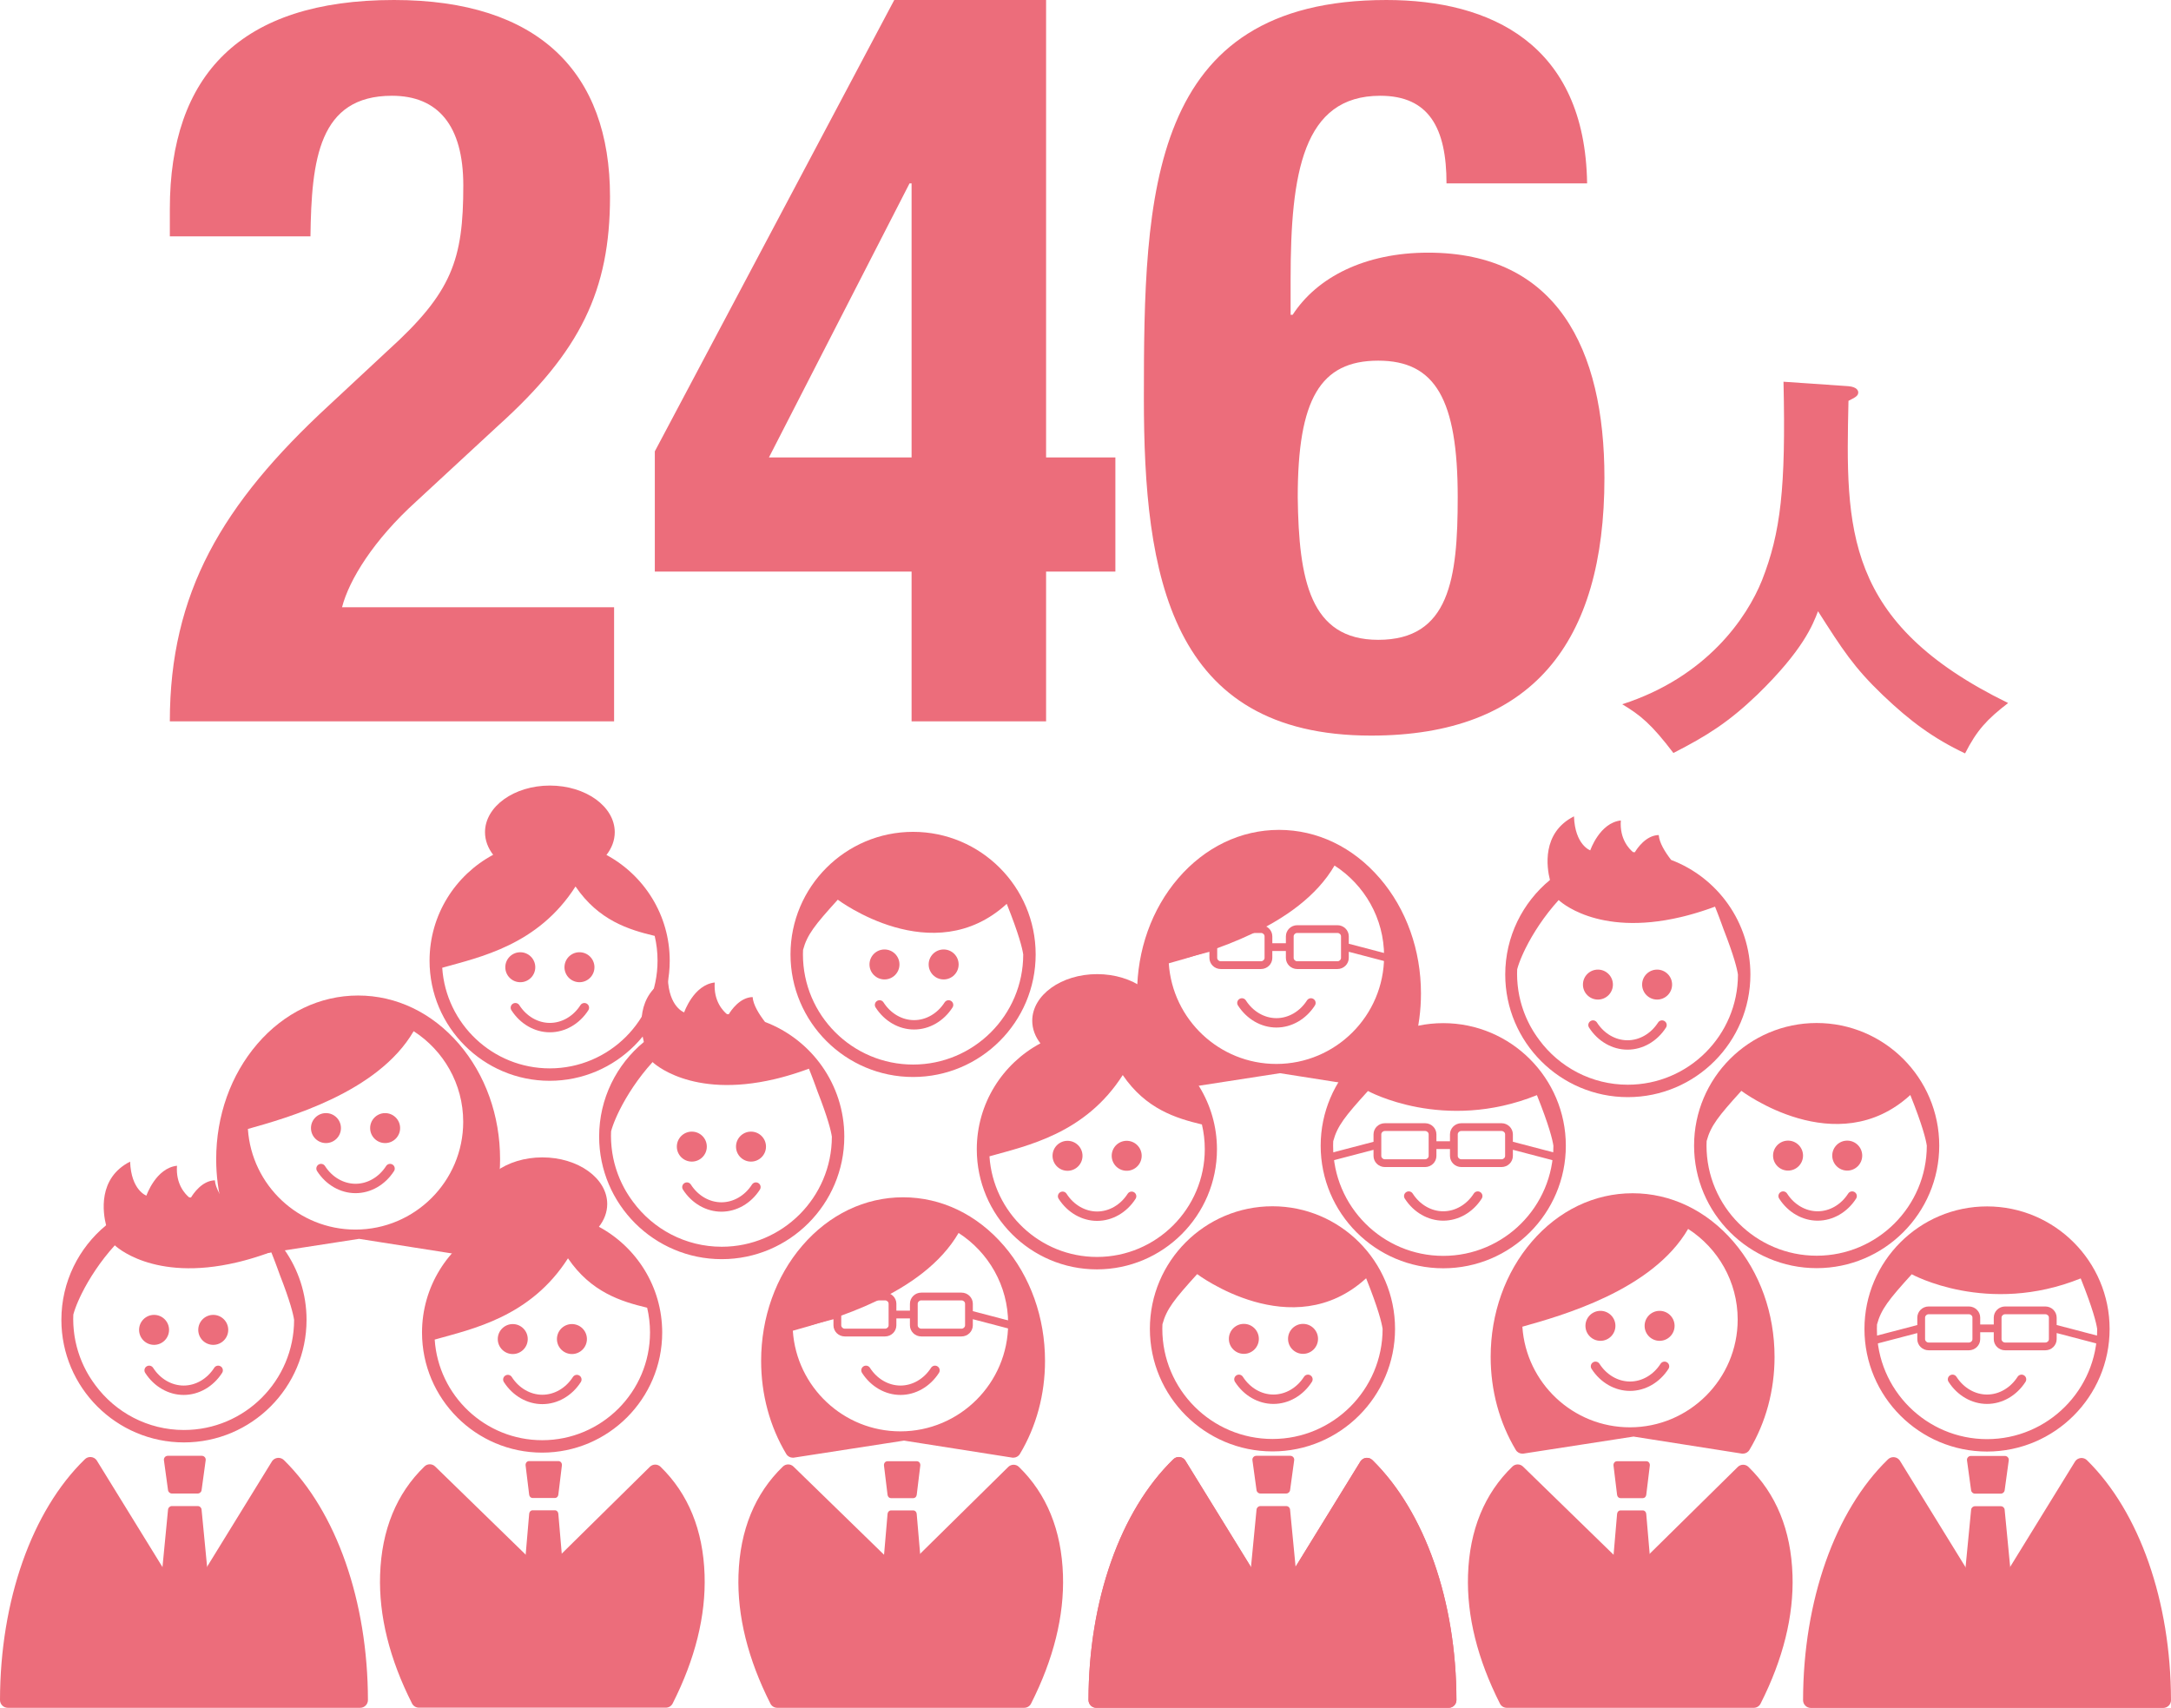 <?xml version="1.0" encoding="UTF-8"?><svg id="_レイヤー_2" xmlns="http://www.w3.org/2000/svg" viewBox="0 0 222.216 174.834"><g id="_レイヤー_7"><path d="m62.856,73.84H17.384c0-13.141,5.319-22.215,16.271-32.331l6.049-5.632c6.57-5.944,7.718-9.282,7.718-16.896,0-6.153-2.607-9.178-7.301-9.178-7.509,0-8.239,6.57-8.344,14.393h-14.393v-2.816C17.384,7.718,24.58,0,40.329,0c14.81,0,22.11,7.404,22.11,20.129,0,9.595-3.025,15.853-11.473,23.466l-8.344,7.718c-4.38,3.963-6.883,8.03-7.613,10.847h27.847v11.681Z" style="fill:#ec6d7b;"/><path d="m67.025,46.202L91.534,0h15.54v46.828h7.092v11.681h-7.092v15.331h-13.767v-15.331h-26.282v-12.307Zm26.282-27.43h-.209l-14.393,28.056h14.602v-28.056Z" style="fill:#ec6d7b;"/><path d="m148.059,18.772c0-5.632-1.773-8.969-6.779-8.969-7.927,0-9.178,7.926-9.178,18.772v3.65h.209c2.503-3.858,7.404-6.362,13.87-6.362,13.142,0,18.043,9.804,18.043,23.05,0,16.896-7.404,26.386-23.883,26.386-20.65,0-23.258-16.479-23.258-34.521,0-20.858.417-40.778,24.822-40.778,10.638,0,20.337,4.484,20.546,18.772h-14.393Zm-6.988,46.724c7.301,0,8.136-6.258,8.136-14.601,0-10.013-2.295-13.976-8.136-13.976-5.944,0-8.239,3.963-8.239,13.976.104,8.447,1.252,14.601,8.239,14.601Z" style="fill:#ec6d7b;"/><path d="m189.204,39.533c.914.083.998.499.998.624,0,.291-.125.457-.998.873-.291,13.098-.499,22.703,16.341,30.936-2.162,1.663-3.202,2.786-4.407,5.156-3.243-1.539-5.613-3.285-8.441-5.987-2.952-2.828-4.116-4.657-6.611-8.566-.54,1.414-1.538,3.992-6.195,8.524-2.993,2.869-5.197,4.241-8.606,5.987-2.246-2.952-3.368-3.867-5.239-4.989,8.648-2.786,12.765-8.856,14.304-12.683,1.912-4.864,2.453-9.438,2.203-20.332l6.653.457Z" style="fill:#ec6d7b;"/><path d="m68.551,98.344c0,6.778-5.514,12.292-12.292,12.292-6.777,0-12.291-5.514-12.291-12.292,0-4.689,2.64-8.772,6.511-10.844-.531-.686-.835-1.475-.835-2.314,0-2.631,2.979-4.772,6.64-4.772s6.64,2.14,6.64,4.772c0,.846-.31,1.641-.85,2.331,3.852,2.078,6.477,6.151,6.477,10.826Zm-9.644-7.598c-3.834,6.005-9.781,7.229-13.642,8.318.379,5.743,5.169,10.3,11.006,10.3,6.083,0,11.033-4.95,11.033-11.033,0-.87-.102-1.717-.293-2.529-2.669-.635-5.744-1.589-8.103-5.056Z" style="fill:#ec6d7b;"/><path d="m54.789,99.011c0,.847-.687,1.534-1.534,1.534s-1.534-.687-1.534-1.534c0-.847.687-1.534,1.534-1.534s1.534.687,1.534,1.534Z" style="fill:#ec6d7b;"/><circle cx="59.312" cy="99.011" r="1.534" transform="translate(-47.949 141.626) rotate(-80.745)" style="fill:#ec6d7b;"/><path id="mouth" d="m56.284,105.671c-1.557,0-3.029-.844-3.937-2.259-.144-.223-.079-.521.145-.664.223-.143.521-.079.664.145.73,1.138,1.9,1.817,3.128,1.817s2.398-.679,3.128-1.817c.144-.223.441-.288.664-.145.224.143.288.441.145.664-.908,1.414-2.38,2.259-3.937,2.259Z" style="fill:#ec6d7b;"/><path id="hair" d="m141.237,89.908c-2.748-3.197-6.413-4.957-10.321-4.957s-7.573,1.761-10.321,4.957c-2.713,3.157-4.208,7.347-4.208,11.796,0,3.427.891,6.722,2.576,9.529.141.234.398.375.673.375.03,0,.061-.002.092-.005l11.284-1.745,11.091,1.744c.031.004.063.005.094.005.274,0,.532-.141.672-.375,1.685-2.807,2.576-6.102,2.576-9.529,0-4.45-1.494-8.639-4.208-11.796Zm-10.599,19.003c-5.837,0-10.626-4.557-11.006-10.3,3.951-1.114,13.296-3.697,16.967-10.009,3.048,1.965,5.072,5.388,5.072,9.276,0,6.084-4.949,11.033-11.033,11.033Z" style="fill:#ec6d7b;"/><path id="mouth-2" d="m130.651,105.183c-1.557,0-3.029-.844-3.937-2.259-.144-.223-.079-.521.145-.664.224-.143.521-.079.664.145.73,1.138,1.9,1.817,3.128,1.817,1.228,0,2.398-.679,3.128-1.817.144-.223.441-.288.664-.145.224.143.288.441.145.664-.908,1.414-2.38,2.259-3.937,2.259Z" style="fill:#ec6d7b;"/><path id="glasses" d="m142.637,97.806l-4.58-1.199v-.757c0-.629-.521-1.141-1.161-1.141h-4.116c-.64,0-1.161.512-1.161,1.141v.704h-1.388v-.704c0-.629-.521-1.141-1.161-1.141h-4.116c-.64,0-1.161.512-1.161,1.141v.76l-4.57,1.196.201.769,4.368-1.143v.622c0,.629.521,1.141,1.161,1.141h4.116c.64,0,1.161-.512,1.161-1.141v-.704h1.388v.704c0,.629.521,1.141,1.161,1.141h4.116c.64,0,1.161-.512,1.161-1.141v-.625l4.379,1.146.201-.769Zm-13.201.248c0,.19-.164.346-.366.346h-4.116c-.202,0-.366-.155-.366-.346v-2.204c0-.191.164-.346.366-.346h4.116c.202,0,.366.155.366.346v2.204Zm7.826,0c0,.19-.164.346-.366.346h-4.116c-.202,0-.366-.155-.366-.346v-2.204c0-.191.164-.346.366-.346h4.116c.202,0,.366.155.366.346v2.204Z" style="fill:#ec6d7b;"/><path d="m51.186,118.658c0,3.427-.891,6.722-2.576,9.53-.14.234-.398.375-.672.375-.031,0-.062-.002-.094-.005l-11.091-1.744-11.284,1.745c-.031.004-.062.005-.092.005-.275,0-.532-.141-.673-.375-1.685-2.807-2.576-6.103-2.576-9.53,0-4.45,1.495-8.639,4.208-11.796,2.748-3.197,6.413-4.957,10.321-4.957,3.908,0,7.573,1.761,10.321,4.957,2.713,3.157,4.208,7.346,4.208,11.796Zm-8.846-13.102c-3.671,6.313-13.016,8.895-16.967,10.01.379,5.743,5.169,10.3,11.006,10.3,6.083,0,11.033-4.949,11.033-11.033,0-3.888-2.024-7.311-5.072-9.276Z" style="fill:#ec6d7b;"/><g id="eyes_and_mouth"><g id="eyes"><path d="m34.898,115.477c0,.847-.687,1.534-1.534,1.534s-1.534-.687-1.534-1.534c0-.847.687-1.534,1.534-1.534s1.534.687,1.534,1.534Z" style="fill:#ec6d7b;"/><circle cx="39.421" cy="115.477" r="1.534" transform="translate(-2.87 1.02) rotate(-1.43)" style="fill:#ec6d7b;"/></g><path id="mouth-3" d="m36.393,122.138c-1.557,0-3.029-.844-3.937-2.259-.144-.223-.079-.521.145-.664.223-.143.521-.079.664.145.73,1.138,1.9,1.817,3.128,1.817,1.228,0,2.398-.679,3.128-1.817.143-.223.441-.288.664-.145.223.143.288.441.145.664-.908,1.414-2.38,2.259-3.937,2.259Z" style="fill:#ec6d7b;"/></g><path id="body" d="m108.802,161.228c-.149-4.582-1.666-8.306-4.511-11.07-.151-.147-.347-.22-.542-.22-.197,0-.395.075-.546.224l-10.908,10.75-11.077-10.786c-.151-.147-.347-.221-.543-.221-.195,0-.39.073-.54.218-2.867,2.767-4.396,6.503-4.546,11.104-.136,4.184.964,8.613,3.269,13.166.132.262.401.426.694.426h25.287c.293,0,.562-.165.694-.426,2.305-4.553,3.405-8.982,3.269-13.165Z" style="fill:#ec6d7b;"/><path d="m93.832,154.967c-.017-.199-.166-.351-.344-.351h-2.296c-.178,0-.327.152-.344.351l-.713,8.302c-.005.06.002.12.021.176l1.86,5.505c.051.151.18.251.323.251.143,0,.272-.1.323-.251l1.86-5.504c.019-.056.026-.116.021-.176l-.712-8.302Z" style="fill:#ec6d7b;"/><path d="m94.115,149.713c-.066-.085-.161-.133-.261-.133h-3.03c-.1,0-.195.049-.26.133-.066.085-.096.197-.082.309l.365,2.999c.024.193.17.336.343.336h2.3c.173,0,.319-.144.343-.336l.365-2.999c.013-.111-.016-.224-.082-.309Z" style="fill:#ec6d7b;"/><path id="hair-2" d="m102.756,127.518c-2.748-3.197-6.413-4.957-10.321-4.957s-7.573,1.761-10.321,4.957c-2.713,3.157-4.208,7.347-4.208,11.796,0,3.427.891,6.722,2.576,9.529.141.234.398.375.673.375.03,0,.061-.002.092-.005l11.284-1.745,11.091,1.744c.031.004.063.005.094.005.274,0,.532-.141.672-.375,1.685-2.807,2.576-6.102,2.576-9.529,0-4.45-1.494-8.639-4.208-11.796Zm-10.599,19.003c-5.837,0-10.626-4.557-11.006-10.3,3.951-1.114,13.296-3.697,16.967-10.009,3.048,1.965,5.072,5.388,5.072,9.276,0,6.084-4.949,11.033-11.033,11.033Z" style="fill:#ec6d7b;"/><path id="mouth-4" d="m92.171,142.793c-1.557,0-3.029-.844-3.937-2.259-.144-.223-.079-.521.145-.664.224-.143.521-.079.664.145.73,1.138,1.9,1.817,3.128,1.817,1.228,0,2.398-.679,3.128-1.817.144-.223.441-.288.664-.145.224.143.288.441.145.664-.908,1.414-2.38,2.259-3.937,2.259Z" style="fill:#ec6d7b;"/><path id="glasses-2" d="m104.156,135.416l-4.58-1.199v-.757c0-.629-.521-1.141-1.161-1.141h-4.116c-.64,0-1.161.512-1.161,1.141v.704h-1.388v-.704c0-.629-.521-1.141-1.161-1.141h-4.116c-.64,0-1.161.512-1.161,1.141v.76l-4.57,1.196.201.769,4.368-1.143v.622c0,.629.521,1.141,1.161,1.141h4.116c.64,0,1.161-.512,1.161-1.141v-.704h1.388v.704c0,.629.521,1.141,1.161,1.141h4.116c.64,0,1.161-.512,1.161-1.141v-.625l4.379,1.146.201-.769Zm-13.201.248c0,.19-.164.346-.366.346h-4.116c-.202,0-.366-.155-.366-.346v-2.204c0-.191.164-.346.366-.346h4.116c.202,0,.366.155.366.346v2.204Zm7.826,0c0,.19-.164.346-.366.346h-4.116c-.202,0-.366-.155-.366-.346v-2.204c0-.191.164-.346.366-.346h4.116c.202,0,.366.155.366.346v2.204Z" style="fill:#ec6d7b;"/><path id="body-2" d="m213.615,149.475c-.149-.147-.35-.228-.557-.228-.024,0-.047.001-.071.003-.232.021-.443.142-.578.333l-8.949,14.534-9.009-14.62c-.134-.19-.344-.311-.576-.332-.024-.002-.049-.003-.074-.003-.205,0-.404.08-.553.224-5.429,5.26-8.678,14.476-8.692,24.652-0.0.211.083.414.233.563.149.149.351.233.563.233h36.069c.211,0,.414-.084.563-.233.149-.149.233-.352.232-.563-.014-10.107-3.229-19.29-8.601-24.563Z" style="fill:#ec6d7b;"/><path d="m205.19,154.543c-.02-.204-.191-.359-.396-.359h-2.641c-.205,0-.376.155-.396.359l-.82,8.483c-.006.061.002.122.024.18l2.14,5.625c.059.154.207.256.371.256.165,0,.313-.102.372-.256l2.14-5.624c.022-.057.03-.119.024-.18l-.819-8.484Z" style="fill:#ec6d7b;"/><path d="m205.515,149.174c-.075-.087-.185-.136-.3-.136h-3.486c-.115,0-.224.05-.3.136-.075.087-.11.202-.094.315l.42,3.064c.027.197.195.344.394.344h2.646c.199,0,.367-.147.394-.344l.42-3.064c.016-.114-.019-.229-.094-.315Z" style="fill:#ec6d7b;"/><path d="m203.386,123.494c-6.918,0-12.547,5.628-12.547,12.547s5.629,12.547,12.547,12.547,12.547-5.629,12.547-12.547-5.629-12.547-12.547-12.547Zm-11.274,12.547c0-.155.006-.309.012-.463.419-1.56,1.203-2.546,3.555-5.138,0,0,7.752,4.276,17.295.424,1.253,3.133,1.598,4.567,1.687,5.184-.002,3.107-1.267,5.923-3.308,7.964-.005.006-.011.01-.017.016-.123.122-.247.241-.375.358-.015.014-.031.026-.046.04-.119.107-.239.213-.363.315-.014.012-.029.023-.044.034-.125.103-.253.203-.382.3-.021.016-.043.03-.064.045-.125.092-.25.182-.378.269-.029.02-.059.037-.088.056-.122.081-.244.161-.369.237-.041.025-.083.047-.124.071-.115.068-.23.136-.348.201-.049.027-.1.051-.15.077-.112.058-.222.118-.336.172-.051.025-.104.047-.156.071-.114.053-.227.106-.343.155-.061.026-.123.048-.184.073-.109.044-.217.089-.328.13-.079.029-.16.054-.24.082-.094.032-.187.066-.283.096-.092.029-.186.053-.279.079-.085.024-.17.051-.256.073-.093.024-.188.044-.282.065-.087.02-.174.043-.263.061-.117.024-.235.043-.353.063-.067.012-.133.026-.201.036-.136.021-.274.037-.412.053-.051.006-.101.014-.152.019-.126.013-.253.02-.38.029-.064.004-.128.011-.192.015-.192.01-.385.015-.579.015-6.217,0-11.274-5.058-11.274-11.275Z" style="fill:#ec6d7b;"/><path id="mouth-5" d="m203.386,143.713c-1.557,0-3.029-.844-3.937-2.259-.144-.223-.079-.521.145-.664.223-.143.521-.079.664.145.73,1.138,1.9,1.817,3.128,1.817,1.228,0,2.398-.679,3.128-1.817.143-.223.441-.288.664-.145.223.143.288.441.145.664-.908,1.414-2.38,2.259-3.937,2.259Z" style="fill:#ec6d7b;"/><path id="glasses-3" d="m215.093,136.834l-4.58-1.199v-.757c0-.629-.521-1.141-1.161-1.141h-4.116c-.64,0-1.161.512-1.161,1.141v.705h-1.388v-.705c0-.629-.521-1.141-1.161-1.141h-4.116c-.64,0-1.161.512-1.161,1.141v.76l-4.569,1.196.201.769,4.368-1.143v.622c0,.629.521,1.141,1.161,1.141h4.116c.64,0,1.161-.512,1.161-1.141v-.704h1.388v.704c0,.629.521,1.141,1.161,1.141h4.116c.64,0,1.161-.512,1.161-1.141v-.625l4.378,1.146.201-.769Zm-13.201.248c0,.191-.164.346-.366.346h-4.116c-.202,0-.366-.155-.366-.346v-2.204c0-.191.164-.345.366-.345h4.116c.202,0,.366.155.366.345v2.204Zm7.826,0c0,.191-.164.346-.366.346h-4.116c-.202,0-.366-.155-.366-.346v-2.204c0-.191.164-.345.366-.345h4.116c.202,0,.366.155.366.345v2.204Z" style="fill:#ec6d7b;"/><path id="body-3" d="m72.119,161.214c-.149-4.582-1.666-8.306-4.511-11.07-.151-.147-.347-.22-.542-.22-.197,0-.395.075-.546.224l-10.908,10.75-11.077-10.786c-.151-.147-.347-.22-.543-.22-.195,0-.39.072-.54.218-2.867,2.767-4.397,6.503-4.546,11.104-.136,4.184.964,8.613,3.269,13.165.132.262.401.427.694.427h25.287c.294,0,.562-.165.694-.427,2.305-4.553,3.405-8.982,3.269-13.165Z" style="fill:#ec6d7b;"/><path d="m57.149,154.953c-.017-.2-.166-.352-.344-.352h-2.296c-.178,0-.327.152-.344.352l-.712,8.302c-.005.06.002.12.021.176l1.86,5.504c.051.151.18.251.323.251.143,0,.272-.1.323-.251l1.86-5.504c.019-.056.026-.116.021-.176l-.712-8.302Z" style="fill:#ec6d7b;"/><path d="m57.432,149.7c-.066-.085-.161-.133-.26-.133h-3.03c-.1,0-.195.049-.261.133-.066.085-.095.197-.082.309l.365,2.998c.024.193.17.336.343.336h2.3c.173,0,.319-.144.342-.336l.365-2.998c.014-.112-.016-.224-.082-.309Z" style="fill:#ec6d7b;"/><path d="m67.78,136.406c0,6.778-5.514,12.292-12.292,12.292-6.777,0-12.291-5.514-12.291-12.292,0-4.689,2.64-8.772,6.511-10.844-.531-.686-.835-1.475-.835-2.314,0-2.631,2.979-4.772,6.64-4.772s6.64,2.14,6.64,4.772c0,.846-.31,1.641-.85,2.331,3.852,2.078,6.477,6.151,6.477,10.826Zm-9.644-7.598c-3.834,6.005-9.781,7.229-13.642,8.318.379,5.743,5.169,10.3,11.006,10.3,6.083,0,11.033-4.95,11.033-11.033,0-.87-.102-1.717-.293-2.529-2.669-.635-5.744-1.589-8.103-5.056Z" style="fill:#ec6d7b;"/><path d="m54.018,137.073c0,.847-.687,1.534-1.534,1.534s-1.534-.687-1.534-1.534c0-.847.687-1.534,1.534-1.534s1.534.687,1.534,1.534Z" style="fill:#ec6d7b;"/><circle cx="58.541" cy="137.073" r="1.534" transform="translate(-86.163 172.806) rotate(-80.745)" style="fill:#ec6d7b;"/><path id="mouth-6" d="m55.513,143.734c-1.557,0-3.029-.844-3.937-2.259-.144-.223-.079-.521.145-.664.223-.143.521-.079.664.145.73,1.138,1.9,1.817,3.128,1.817s2.398-.679,3.128-1.817c.144-.223.441-.288.664-.145.224.143.288.441.145.664-.908,1.414-2.38,2.259-3.937,2.259Z" style="fill:#ec6d7b;"/><g id="WOMAN"><g id="body-4"><path id="body-5" d="m183.474,161.228c-.149-4.582-1.666-8.306-4.51-11.07-.151-.147-.347-.22-.542-.22-.197,0-.395.075-.546.224l-10.908,10.75-11.077-10.786c-.151-.147-.347-.221-.543-.221-.195,0-.39.073-.54.218-2.867,2.767-4.397,6.503-4.546,11.104-.136,4.184.964,8.613,3.269,13.166.132.262.401.427.694.427h25.287c.294,0,.562-.165.694-.427,2.305-4.553,3.405-8.982,3.269-13.165Z" style="fill:#ec6d7b;"/><g id="tie"><path d="m168.504,154.967c-.017-.199-.166-.352-.344-.352h-2.296c-.178,0-.327.152-.344.352l-.712,8.302c-.005.06.002.12.021.176l1.86,5.504c.051.151.18.251.323.251.143,0,.272-.1.323-.251l1.86-5.504c.019-.056.026-.116.021-.176l-.712-8.302Z" style="fill:#ec6d7b;"/><path d="m168.788,149.714c-.066-.085-.161-.133-.261-.133h-3.03c-.1,0-.195.049-.261.133-.066.085-.096.197-.082.309l.365,2.998c.024.193.17.336.343.336h2.3c.173,0,.319-.144.343-.336l.365-2.998c.014-.112-.016-.224-.082-.309Z" style="fill:#ec6d7b;"/></g></g><path d="m181.637,138.899c0,3.427-.891,6.722-2.576,9.53-.14.234-.398.375-.672.375-.031,0-.062-.002-.094-.005l-11.091-1.744-11.284,1.745c-.031.004-.062.005-.092.005-.275,0-.532-.141-.673-.375-1.685-2.807-2.576-6.103-2.576-9.53,0-4.45,1.495-8.639,4.208-11.796,2.748-3.197,6.413-4.957,10.321-4.957,3.908,0,7.573,1.761,10.321,4.957,2.713,3.157,4.208,7.346,4.208,11.796Zm-8.846-13.102c-3.671,6.313-13.016,8.895-16.967,10.01.379,5.743,5.169,10.3,11.006,10.3,6.083,0,11.033-4.949,11.033-11.033,0-3.888-2.024-7.311-5.072-9.276Z" style="fill:#ec6d7b;"/><g id="eyes_and_mouth-2"><g id="eyes-2"><path d="m165.349,135.719c0,.847-.687,1.534-1.534,1.534s-1.534-.687-1.534-1.534c0-.847.687-1.534,1.534-1.534s1.534.687,1.534,1.534Z" style="fill:#ec6d7b;"/><circle cx="169.872" cy="135.719" r="1.534" transform="translate(-3.335 4.282) rotate(-1.43)" style="fill:#ec6d7b;"/></g><path id="mouth-7" d="m166.843,142.38c-1.557,0-3.029-.844-3.937-2.259-.144-.223-.079-.521.145-.664.223-.143.521-.079.664.145.73,1.138,1.9,1.817,3.128,1.817,1.228,0,2.398-.679,3.128-1.817.143-.223.441-.288.664-.145.223.143.288.441.145.664-.908,1.414-2.38,2.259-3.937,2.259Z" style="fill:#ec6d7b;"/></g></g><path id="body-6" d="m29.058,149.461c-.149-.147-.35-.228-.557-.228-.024,0-.047.001-.071.003-.232.021-.444.142-.578.333l-8.948,14.534-9.009-14.619c-.134-.19-.344-.311-.576-.333-.025-.002-.049-.003-.074-.003-.206,0-.404.08-.553.224C3.263,154.632.014,163.848,0,174.024c-0.0.211.083.414.233.563.149.149.352.233.563.233h36.069c.211,0,.414-.084.563-.233.149-.149.233-.352.233-.563-.014-10.107-3.229-19.29-8.601-24.563Z" style="fill:#ec6d7b;"/><path d="m20.633,154.528c-.02-.204-.191-.359-.396-.359h-2.641c-.205,0-.376.156-.396.359l-.82,8.483c-.006.061.002.122.024.18l2.14,5.625c.059.154.207.256.372.256.165,0,.313-.102.372-.256l2.14-5.624c.022-.057.03-.119.024-.179l-.819-8.484Z" style="fill:#ec6d7b;"/><path d="m20.959,149.16c-.076-.086-.185-.136-.3-.136h-3.486c-.115,0-.224.05-.3.136-.076.087-.11.202-.094.316l.42,3.064c.027.197.195.344.394.344h2.646c.199,0,.367-.147.394-.344l.42-3.064c.016-.114-.019-.229-.094-.316Z" style="fill:#ec6d7b;"/><path d="m17.304,136.132c0,.847-.687,1.534-1.534,1.534s-1.534-.687-1.534-1.534c0-.847.687-1.534,1.534-1.534s1.534.687,1.534,1.534Z" style="fill:#ec6d7b;"/><path d="m23.361,136.132c0,.847-.687,1.534-1.534,1.534s-1.534-.687-1.534-1.534c0-.847.687-1.534,1.534-1.534s1.534.687,1.534,1.534Z" style="fill:#ec6d7b;"/><path id="mouth-8" d="m18.799,142.793c-1.557,0-3.029-.844-3.937-2.259-.144-.223-.079-.521.145-.664.223-.143.521-.079.664.145.73,1.138,1.9,1.817,3.128,1.817s2.398-.679,3.128-1.817c.143-.223.441-.288.664-.145.223.143.288.441.145.664-.908,1.414-2.38,2.259-3.937,2.259Z" style="fill:#ec6d7b;"/><path id="hair-3" d="m23.265,123.373c-.64-.825-1.212-1.766-1.272-2.55-1.325.034-2.223,1.394-2.442,1.76-.061-.004-.123-.006-.184-.009-.372-.304-1.395-1.324-1.251-3.242-2.167.238-3.131,3.059-3.131,3.059,0,0-1.559-.538-1.667-3.481-3.336,1.689-2.776,5.262-2.459,6.514-2.793,2.303-4.576,5.788-4.576,9.682,0,6.918,5.629,12.547,12.547,12.547s12.547-5.629,12.547-12.547c0-5.357-3.376-9.939-8.112-11.734Zm-4.435,23.009c-3.715,0-7.015-1.807-9.07-4.588l-0-.001c-.046-.061-.09-.124-.135-.187-.052-.071-.103-.143-.153-.215-.046-.068-.091-.136-.136-.204-.046-.071-.092-.141-.137-.213-.043-.069-.086-.139-.128-.209-.045-.075-.088-.151-.131-.227-.038-.068-.077-.136-.114-.205-.051-.095-.099-.191-.147-.288-.041-.081-.08-.162-.119-.244-.053-.113-.105-.227-.155-.342-.028-.065-.053-.13-.08-.195-.037-.092-.074-.184-.109-.276-.026-.068-.05-.137-.075-.206-.033-.094-.065-.189-.096-.284-.022-.066-.043-.133-.064-.199-.033-.11-.065-.221-.095-.333-.014-.052-.03-.104-.043-.157-.041-.162-.079-.326-.114-.491-.01-.046-.017-.093-.026-.139-.024-.124-.047-.248-.067-.373-.01-.062-.018-.125-.027-.187-.016-.113-.03-.226-.043-.339-.007-.064-.014-.128-.02-.193-.011-.12-.02-.24-.028-.361-.004-.057-.008-.113-.011-.169-.008-.177-.013-.354-.013-.533,0-.155.006-.309.012-.463.026-.096.056-.197.089-.303.016-.051.036-.106.054-.159.019-.057.037-.112.059-.172.027-.074.057-.152.087-.229.016-.042.031-.082.048-.125.038-.095.08-.194.122-.293.012-.028.022-.054.035-.082.049-.113.102-.23.157-.349.007-.016.014-.031.021-.047.061-.129.125-.262.192-.397.003-.005.005-.01.008-.016.74-1.482,1.879-3.264,3.374-4.911,0,0,3.852,3.783,12.493,1.746.118-.028.238-.057.358-.087.025-.006.051-.013.076-.019.108-.028.218-.056.328-.086.04-.01.079-.021.118-.032.101-.027.204-.056.306-.085.051-.014.102-.029.153-.044.095-.028.191-.056.288-.085.061-.018.123-.037.184-.056.089-.028.179-.055.269-.084.073-.024.148-.048.222-.072.081-.026.162-.053.243-.08.093-.031.187-.064.281-.096.065-.023.13-.045.196-.068.162-.057.324-.116.489-.177.079.197.157.395.233.591.001.003.002.006.003.009.075.194.149.388.222.58.001.004.003.008.004.012.073.193.144.384.213.573l0.0.001c.071.193.14.383.207.571,1.073,2.747,1.382,4.046,1.466,4.624-.004,6.213-5.06,11.267-11.274,11.267Z" style="fill:#ec6d7b;"/><path d="m130.245,123.48c-6.918,0-12.547,5.628-12.547,12.547s5.629,12.547,12.547,12.547,12.547-5.629,12.547-12.547-5.628-12.547-12.547-12.547Zm9.587,7.37c1.253,3.133,1.598,4.567,1.687,5.184-.004,6.214-5.06,11.267-11.274,11.267-6.217,0-11.274-5.058-11.274-11.275,0-.155.006-.309.012-.463.419-1.56,1.203-2.546,3.555-5.138,0,0,9.735,7.342,17.295.424Z" style="fill:#ec6d7b;"/><path id="body-7" d="m140.473,149.461c-.149-.146-.35-.228-.557-.228-.024,0-.047.001-.071.003-.232.021-.444.142-.578.333l-8.948,14.534-9.009-14.62c-.134-.19-.344-.311-.576-.332-.025-.002-.049-.004-.074-.004-.206,0-.404.08-.553.224-5.429,5.26-8.678,14.476-8.692,24.652-0.0.211.083.414.233.563.149.149.352.233.563.233h36.069c.211,0,.414-.084.563-.233.149-.149.233-.352.233-.563-.014-10.107-3.229-19.29-8.601-24.563Z" style="fill:#ec6d7b;"/><path id="body-8" d="m140.473,149.461c-.149-.146-.35-.228-.557-.228-.024,0-.047.001-.071.003-.232.021-.444.142-.578.333l-8.948,14.534-9.009-14.62c-.134-.19-.344-.311-.576-.332-.025-.002-.049-.004-.074-.004-.206,0-.404.08-.553.224-5.429,5.26-8.678,14.476-8.692,24.652-0.0.211.083.414.233.563.149.149.352.233.563.233h36.069c.211,0,.414-.084.563-.233.149-.149.233-.352.233-.563-.014-10.107-3.229-19.29-8.601-24.563Z" style="fill:#ec6d7b;"/><path d="m132.048,154.529c-.02-.204-.191-.359-.396-.359h-2.641c-.205,0-.376.155-.396.359l-.82,8.483c-.006.061.002.122.024.18l2.14,5.625c.059.154.207.256.372.256.165,0,.313-.102.372-.256l2.14-5.624c.022-.057.03-.119.024-.18l-.819-8.484Z" style="fill:#ec6d7b;"/><path d="m132.374,149.16c-.076-.086-.185-.136-.3-.136h-3.486c-.115,0-.224.05-.3.136-.076.087-.11.202-.094.315l.42,3.064c.027.197.195.344.394.344h2.646c.199,0,.367-.147.394-.344l.42-3.064c.016-.114-.019-.229-.094-.315Z" style="fill:#ec6d7b;"/><path d="m128.851,137.053c0,.847-.687,1.534-1.534,1.534s-1.534-.687-1.534-1.534c0-.847.687-1.534,1.534-1.534s1.534.687,1.534,1.534Z" style="fill:#ec6d7b;"/><path d="m134.908,137.053c0,.847-.687,1.534-1.534,1.534s-1.534-.687-1.534-1.534c0-.847.687-1.534,1.534-1.534s1.534.687,1.534,1.534Z" style="fill:#ec6d7b;"/><path id="mouth-9" d="m130.345,143.713c-1.557,0-3.029-.844-3.937-2.259-.144-.223-.079-.521.145-.664.223-.143.521-.079.664.145.73,1.138,1.9,1.817,3.128,1.817s2.398-.679,3.128-1.817c.143-.223.441-.288.664-.145.223.143.288.441.145.664-.908,1.414-2.38,2.259-3.937,2.259Z" style="fill:#ec6d7b;"/><path d="m147.726,104.734c-6.918,0-12.547,5.628-12.547,12.547s5.629,12.547,12.547,12.547,12.547-5.629,12.547-12.547-5.629-12.547-12.547-12.547Zm-11.274,12.547c0-.155.006-.309.012-.463.419-1.56,1.203-2.546,3.555-5.138,0,0,7.752,4.276,17.295.424,1.253,3.133,1.598,4.567,1.687,5.184-.002,3.107-1.267,5.923-3.308,7.964-.005.006-.011.01-.017.016-.123.122-.247.241-.375.358-.015.014-.031.026-.046.04-.119.107-.239.213-.363.315-.014.012-.029.023-.044.034-.125.103-.253.203-.382.3-.021.016-.043.03-.064.045-.125.092-.25.182-.378.269-.029.02-.059.037-.088.056-.122.081-.244.161-.369.237-.041.025-.083.047-.124.071-.115.068-.23.136-.348.201-.049.027-.1.051-.15.077-.112.058-.222.118-.336.172-.051.025-.104.047-.156.071-.114.053-.227.106-.343.155-.061.026-.123.048-.184.073-.109.044-.217.089-.328.13-.079.029-.16.054-.24.082-.094.032-.187.066-.283.096-.092.029-.186.053-.279.079-.085.024-.17.051-.256.073-.093.024-.188.044-.282.065-.087.02-.174.043-.263.061-.117.024-.235.043-.353.063-.067.012-.133.026-.201.036-.136.021-.274.037-.412.053-.051.006-.101.014-.152.019-.126.013-.253.02-.38.029-.064.004-.128.011-.192.015-.192.01-.385.015-.579.015-6.217,0-11.274-5.058-11.274-11.275Z" style="fill:#ec6d7b;"/><path id="mouth-10" d="m147.726,124.954c-1.557,0-3.029-.844-3.937-2.259-.144-.223-.079-.521.145-.664.223-.143.521-.079.664.145.73,1.138,1.9,1.817,3.128,1.817,1.228,0,2.398-.679,3.128-1.817.143-.223.441-.288.664-.145.223.143.288.441.145.664-.908,1.414-2.38,2.259-3.937,2.259Z" style="fill:#ec6d7b;"/><path id="glasses-4" d="m159.433,118.075l-4.58-1.199v-.757c0-.629-.521-1.141-1.161-1.141h-4.116c-.64,0-1.161.512-1.161,1.141v.705h-1.388v-.705c0-.629-.521-1.141-1.161-1.141h-4.116c-.64,0-1.161.512-1.161,1.141v.76l-4.569,1.196.201.769,4.368-1.143v.622c0,.629.521,1.141,1.161,1.141h4.116c.64,0,1.161-.512,1.161-1.141v-.704h1.388v.704c0,.629.521,1.141,1.161,1.141h4.116c.64,0,1.161-.512,1.161-1.141v-.625l4.378,1.146.201-.769Zm-13.201.248c0,.191-.164.346-.366.346h-4.116c-.202,0-.366-.155-.366-.346v-2.204c0-.191.164-.345.366-.345h4.116c.202,0,.366.155.366.345v2.204Zm7.826,0c0,.191-.164.346-.366.346h-4.116c-.202,0-.366-.155-.366-.346v-2.204c0-.191.164-.345.366-.345h4.116c.202,0,.366.155.366.345v2.204Z" style="fill:#ec6d7b;"/><path d="m124.564,117.647c0,6.778-5.514,12.292-12.292,12.292-6.777,0-12.291-5.514-12.291-12.292,0-4.689,2.64-8.772,6.511-10.844-.531-.686-.835-1.475-.835-2.314,0-2.631,2.979-4.772,6.64-4.772s6.64,2.14,6.64,4.772c0,.846-.31,1.641-.85,2.331,3.852,2.078,6.477,6.151,6.477,10.826Zm-9.644-7.598c-3.834,6.005-9.781,7.229-13.642,8.318.379,5.743,5.169,10.3,11.006,10.3,6.083,0,11.033-4.95,11.033-11.033,0-.87-.102-1.717-.293-2.529-2.669-.635-5.744-1.589-8.103-5.056Z" style="fill:#ec6d7b;"/><path d="m110.802,118.314c0,.847-.687,1.534-1.534,1.534s-1.534-.687-1.534-1.534c0-.847.687-1.534,1.534-1.534s1.534.687,1.534,1.534Z" style="fill:#ec6d7b;"/><circle cx="115.326" cy="118.314" r="1.534" transform="translate(-19.997 213.109) rotate(-80.745)" style="fill:#ec6d7b;"/><path id="mouth-11" d="m112.297,124.975c-1.557,0-3.029-.844-3.937-2.259-.144-.223-.079-.521.145-.664.223-.143.521-.079.664.145.73,1.138,1.9,1.817,3.128,1.817s2.398-.679,3.128-1.817c.144-.223.441-.288.664-.145.224.143.288.441.145.664-.908,1.414-2.38,2.259-3.937,2.259Z" style="fill:#ec6d7b;"/><path d="m72.347,117.373c0,.847-.687,1.534-1.534,1.534s-1.534-.687-1.534-1.534c0-.847.687-1.534,1.534-1.534s1.534.687,1.534,1.534Z" style="fill:#ec6d7b;"/><path d="m78.404,117.373c0,.847-.687,1.534-1.534,1.534s-1.534-.687-1.534-1.534c0-.847.687-1.534,1.534-1.534s1.534.687,1.534,1.534Z" style="fill:#ec6d7b;"/><path id="mouth-12" d="m73.842,124.034c-1.557,0-3.029-.844-3.937-2.259-.144-.223-.079-.521.145-.664.223-.143.521-.079.664.145.73,1.138,1.9,1.817,3.128,1.817s2.398-.679,3.128-1.817c.143-.223.441-.288.664-.145.223.143.288.441.145.664-.908,1.414-2.38,2.259-3.937,2.259Z" style="fill:#ec6d7b;"/><path id="hair-4" d="m78.308,104.614c-.64-.825-1.212-1.766-1.272-2.55-1.325.034-2.223,1.394-2.442,1.76-.061-.004-.123-.006-.184-.009-.372-.304-1.395-1.324-1.251-3.242-2.167.238-3.131,3.059-3.131,3.059,0,0-1.559-.538-1.667-3.481-3.336,1.689-2.776,5.262-2.459,6.514-2.793,2.303-4.576,5.788-4.576,9.682,0,6.918,5.629,12.547,12.547,12.547s12.547-5.629,12.547-12.547c0-5.357-3.376-9.939-8.112-11.734Zm-4.435,23.009c-3.715,0-7.015-1.807-9.07-4.588l-0-0c-.046-.061-.09-.125-.135-.187-.052-.071-.103-.143-.153-.215-.046-.068-.091-.136-.136-.204-.046-.071-.092-.141-.137-.213-.043-.069-.086-.139-.128-.209-.045-.075-.088-.151-.131-.227-.038-.068-.077-.136-.114-.205-.051-.095-.099-.191-.147-.288-.041-.081-.08-.162-.119-.244-.053-.113-.105-.227-.155-.342-.028-.065-.053-.13-.08-.195-.037-.092-.074-.184-.109-.276-.026-.068-.05-.137-.075-.206-.033-.094-.065-.189-.096-.284-.022-.066-.043-.133-.064-.199-.033-.11-.065-.221-.095-.333-.014-.052-.03-.104-.043-.157-.041-.162-.079-.326-.114-.491-.01-.046-.017-.093-.026-.139-.024-.124-.047-.248-.067-.373-.01-.062-.018-.125-.027-.187-.016-.113-.03-.226-.043-.339-.007-.064-.014-.128-.02-.193-.011-.12-.02-.24-.028-.361-.004-.057-.008-.113-.011-.169-.008-.177-.013-.354-.013-.533,0-.155.006-.309.012-.463.026-.096.056-.197.089-.303.016-.051.036-.106.054-.159.019-.057.037-.112.059-.172.027-.074.057-.152.087-.229.016-.042.031-.082.048-.125.038-.095.08-.194.122-.293.012-.028.022-.054.035-.082.049-.113.102-.23.157-.349.007-.016.014-.031.021-.047.061-.129.125-.262.192-.397.003-.005.005-.01.008-.016.74-1.482,1.879-3.264,3.374-4.911,0,0,3.852,3.783,12.493,1.746.118-.028.238-.057.358-.087.025-.006.051-.013.076-.019.108-.028.218-.056.328-.086.04-.01.079-.021.118-.032.101-.027.204-.056.306-.085.051-.014.102-.029.153-.044.095-.028.191-.056.288-.085.061-.018.123-.037.184-.056.089-.028.179-.055.269-.084.073-.024.148-.048.222-.072.081-.026.162-.053.243-.08.093-.031.187-.064.281-.096.065-.023.13-.045.196-.068.162-.057.324-.116.489-.177.079.197.157.395.233.591.001.003.002.006.003.009.075.194.149.388.222.58.001.004.003.008.004.012.073.193.144.384.213.573,0,0,0.0.001 0.0.001.071.193.14.383.207.571,1.073,2.747,1.382,4.046,1.466,4.624-.004,6.213-5.06,11.267-11.274,11.267Z" style="fill:#ec6d7b;"/><path d="m165.092,100.787c0,.847-.687,1.534-1.534,1.534s-1.534-.687-1.534-1.534c0-.847.687-1.534,1.534-1.534s1.534.687,1.534,1.534Z" style="fill:#ec6d7b;"/><path d="m171.15,100.787c0,.847-.687,1.534-1.534,1.534s-1.534-.687-1.534-1.534c0-.847.687-1.534,1.534-1.534s1.534.687,1.534,1.534Z" style="fill:#ec6d7b;"/><path id="mouth-13" d="m166.587,107.448c-1.557,0-3.029-.844-3.937-2.259-.144-.223-.079-.521.145-.664.223-.143.521-.079.664.145.73,1.138,1.9,1.817,3.128,1.817s2.398-.679,3.128-1.817c.143-.223.441-.288.664-.145.223.143.288.441.145.664-.908,1.414-2.38,2.259-3.937,2.259Z" style="fill:#ec6d7b;"/><path id="hair-5" d="m171.053,88.028c-.64-.825-1.212-1.766-1.272-2.55-1.325.034-2.223,1.394-2.442,1.76-.061-.004-.123-.006-.184-.009-.372-.304-1.395-1.324-1.251-3.242-2.167.238-3.131,3.059-3.131,3.059,0,0-1.559-.538-1.667-3.481-3.336,1.689-2.776,5.262-2.459,6.514-2.793,2.303-4.576,5.788-4.576,9.682,0,6.918,5.629,12.547,12.547,12.547s12.547-5.629,12.547-12.547c0-5.357-3.376-9.939-8.112-11.734Zm-4.435,23.009c-3.715,0-7.015-1.807-9.07-4.588l-0-.001c-.046-.061-.09-.124-.135-.187-.052-.071-.103-.143-.153-.215-.046-.068-.091-.136-.136-.204-.046-.071-.092-.141-.137-.213-.043-.069-.086-.139-.128-.209-.045-.075-.088-.151-.131-.227-.038-.068-.077-.136-.114-.205-.051-.095-.099-.191-.147-.288-.041-.081-.08-.162-.119-.244-.053-.113-.105-.227-.155-.342-.028-.065-.053-.13-.08-.195-.037-.092-.074-.184-.109-.276-.026-.068-.05-.137-.075-.206-.033-.094-.065-.189-.096-.284-.022-.066-.043-.133-.064-.199-.033-.11-.065-.221-.095-.333-.014-.052-.03-.104-.043-.157-.041-.162-.079-.326-.114-.491-.01-.046-.017-.093-.026-.139-.024-.124-.047-.248-.067-.373-.01-.062-.018-.125-.027-.187-.016-.113-.03-.226-.043-.339-.007-.064-.014-.128-.02-.193-.011-.12-.02-.24-.028-.361-.004-.057-.008-.113-.011-.169-.008-.177-.013-.354-.013-.533,0-.155.006-.309.012-.463.026-.096.056-.197.089-.303.016-.051.036-.106.054-.159.019-.057.037-.112.059-.172.027-.074.057-.152.087-.229.016-.042.031-.082.048-.125.038-.095.08-.194.122-.293.012-.028.022-.054.035-.082.049-.113.102-.23.157-.349.007-.016.014-.031.021-.047.061-.129.125-.262.192-.397.003-.005.005-.01.008-.016.74-1.482,1.879-3.264,3.374-4.911,0,0,3.852,3.783,12.493,1.746.118-.028.238-.057.358-.087.025-.006.051-.013.076-.019.108-.028.218-.056.328-.086.04-.01.079-.021.118-.032.101-.027.204-.056.306-.085.051-.014.102-.029.153-.044.095-.028.191-.056.288-.085.061-.018.123-.037.184-.056.089-.028.179-.055.269-.084.073-.024.148-.048.222-.072.081-.026.162-.053.243-.08.093-.031.187-.064.281-.096.065-.023.13-.045.196-.068.162-.057.324-.116.489-.177.079.197.157.395.233.591.001.003.002.006.003.009.075.194.149.388.222.58.001.004.003.008.004.012.073.193.144.384.213.573l0.0.001c.071.193.14.383.207.571,1.073,2.747,1.382,4.046,1.466,4.624-.004,6.213-5.06,11.267-11.274,11.267Z" style="fill:#ec6d7b;"/><path d="m185.947,104.72c-6.918,0-12.547,5.628-12.547,12.547s5.629,12.547,12.547,12.547,12.547-5.629,12.547-12.547-5.628-12.547-12.547-12.547Zm9.587,7.37c1.253,3.133,1.598,4.567,1.687,5.184-.004,6.214-5.06,11.267-11.274,11.267-6.217,0-11.274-5.058-11.274-11.275,0-.155.006-.309.012-.463.419-1.56,1.203-2.546,3.555-5.138,0,0,9.735,7.342,17.295.424Z" style="fill:#ec6d7b;"/><path d="m184.552,118.294c0,.847-.687,1.534-1.534,1.534s-1.534-.687-1.534-1.534c0-.847.687-1.534,1.534-1.534s1.534.687,1.534,1.534Z" style="fill:#ec6d7b;"/><path d="m190.61,118.294c0,.847-.687,1.534-1.534,1.534s-1.534-.687-1.534-1.534c0-.847.687-1.534,1.534-1.534s1.534.687,1.534,1.534Z" style="fill:#ec6d7b;"/><path id="mouth-14" d="m186.047,124.954c-1.557,0-3.029-.844-3.937-2.259-.144-.223-.079-.521.145-.664.223-.143.521-.079.664.145.73,1.138,1.9,1.817,3.128,1.817s2.398-.679,3.128-1.817c.143-.223.441-.288.664-.145.223.143.288.441.145.664-.908,1.414-2.38,2.259-3.937,2.259Z" style="fill:#ec6d7b;"/><path d="m93.46,85.152c-6.918,0-12.547,5.628-12.547,12.547s5.629,12.547,12.547,12.547,12.547-5.629,12.547-12.547-5.628-12.547-12.547-12.547Zm9.587,7.37c1.253,3.133,1.598,4.567,1.687,5.184-.004,6.214-5.06,11.267-11.274,11.267-6.217,0-11.274-5.058-11.274-11.275,0-.155.006-.309.012-.463.419-1.56,1.203-2.546,3.555-5.138,0,0,9.735,7.342,17.295.424Z" style="fill:#ec6d7b;"/><path d="m92.066,98.726c0,.847-.687,1.534-1.534,1.534s-1.534-.687-1.534-1.534c0-.847.687-1.534,1.534-1.534s1.534.687,1.534,1.534Z" style="fill:#ec6d7b;"/><path d="m98.123,98.726c0,.847-.687,1.534-1.534,1.534s-1.534-.687-1.534-1.534c0-.847.687-1.534,1.534-1.534s1.534.687,1.534,1.534Z" style="fill:#ec6d7b;"/><path id="mouth-15" d="m93.561,105.386c-1.557,0-3.029-.844-3.937-2.259-.144-.223-.079-.521.145-.664.223-.143.521-.079.664.145.73,1.138,1.9,1.817,3.128,1.817s2.398-.679,3.128-1.817c.143-.223.441-.288.664-.145.223.143.288.441.145.664-.908,1.414-2.38,2.259-3.937,2.259Z" style="fill:#ec6d7b;"/></g></svg>